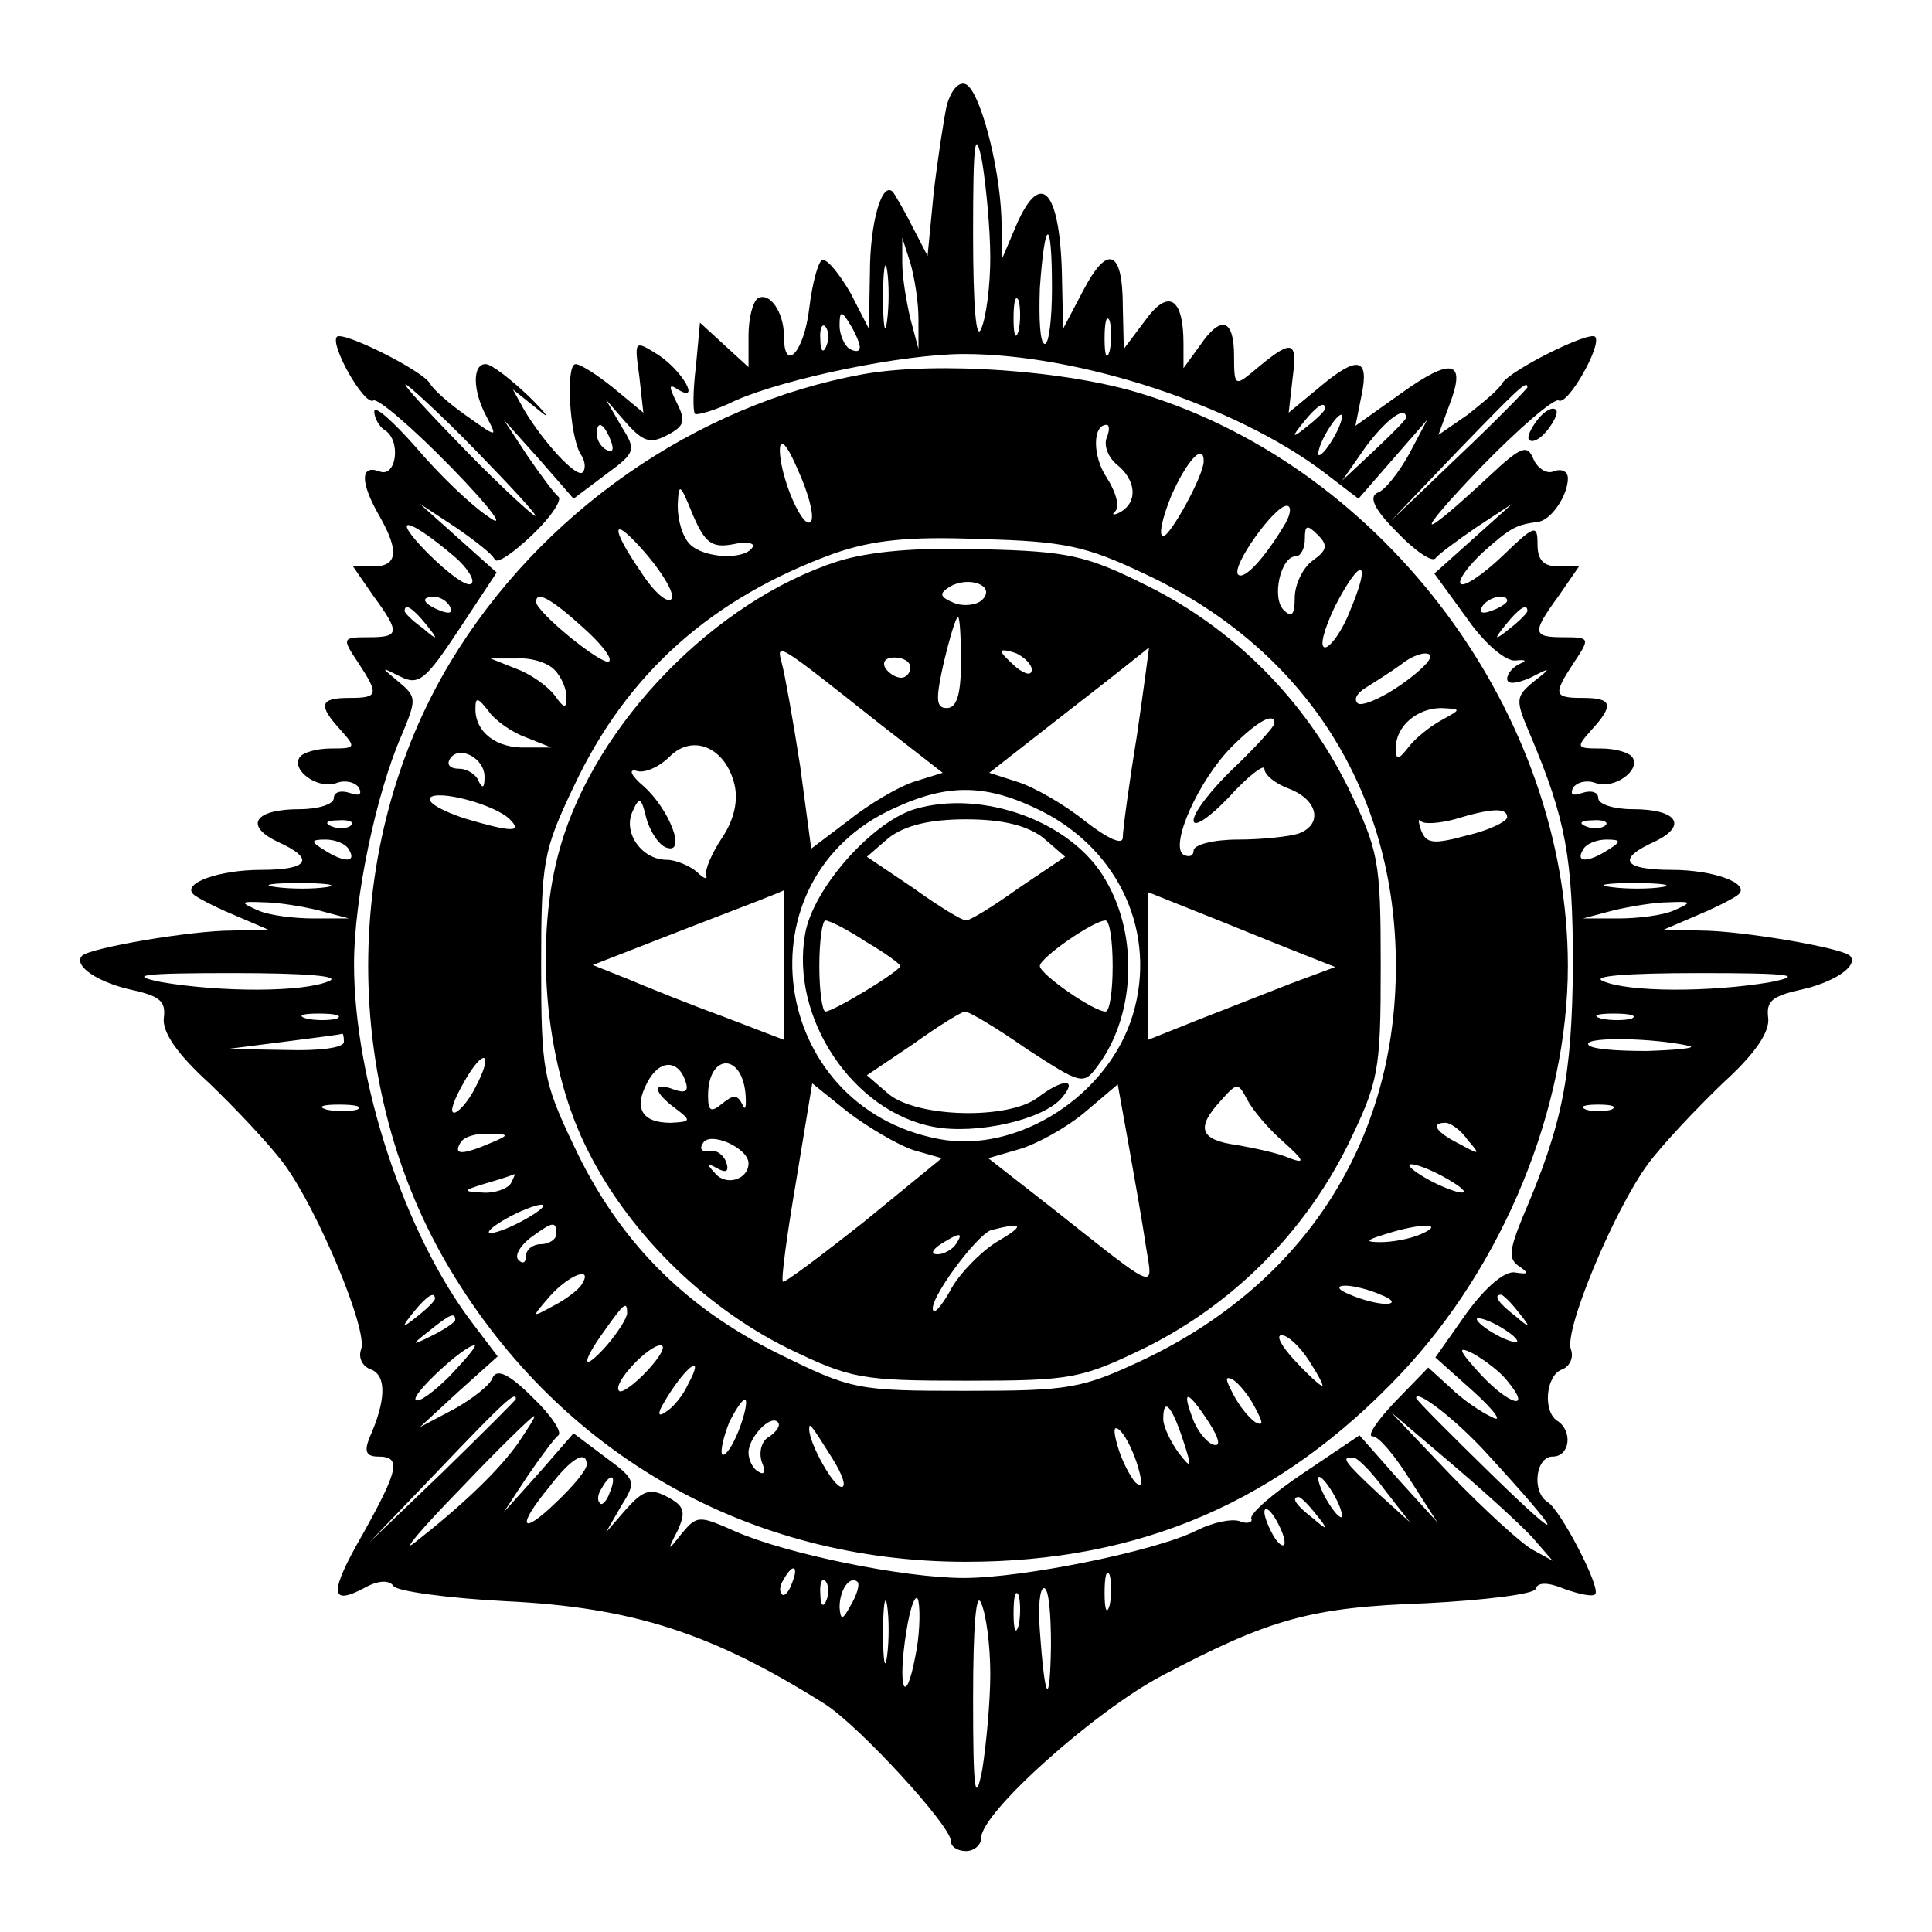 <?xml version="1.0" standalone="no"?>
<!DOCTYPE svg PUBLIC "-//W3C//DTD SVG 20010904//EN"
 "http://www.w3.org/TR/2001/REC-SVG-20010904/DTD/svg10.dtd">
<svg version="1.0" xmlns="http://www.w3.org/2000/svg"
 width="191pt" height="191pt" viewBox="0 0 191 191"
 preserveAspectRatio="xMidYMid meet">
<g transform="translate(0,191) scale(0.1,-0.1)"
fill="#000000" stroke="none">
<path d="M936 1806 c-3 -14 -9 -53 -13 -87 l-6 -62 -15 29 c-8 16 -17 31 -19
34 -11 12 -23 -30 -23 -80 l-1 -55 -18 35 c-11 19 -23 34 -28 33 -4 -1 -10
-23 -13 -48 -5 -43 -25 -65 -25 -27 0 23 -14 44 -26 37 -5 -4 -9 -20 -9 -37
l0 -31 -24 22 -24 22 -4 -43 c-3 -24 -3 -45 -1 -47 1 -2 20 3 40 13 50 22 166
46 226 46 114 0 269 -51 356 -117 l34 -26 34 39 34 39 -18 -34 c-10 -18 -24
-36 -31 -38 -9 -4 -4 -16 19 -39 18 -19 35 -30 38 -26 3 4 22 18 41 31 l35 23
-39 -35 -38 -34 32 -44 c18 -26 39 -43 48 -42 10 1 12 0 5 -3 -7 -3 -13 -10
-13 -15 0 -6 9 -5 23 1 21 11 21 10 3 -4 -18 -15 -18 -18 -3 -53 35 -83 42
-121 42 -228 -1 -109 -10 -156 -50 -249 -13 -32 -14 -41 -3 -48 10 -7 9 -8 -4
-6 -10 2 -29 -14 -48 -40 l-31 -44 38 -34 c21 -19 29 -31 18 -25 -11 5 -30 18
-41 29 l-22 20 -33 -34 c-18 -19 -28 -34 -22 -34 6 0 22 -19 37 -43 l27 -42
-39 43 -38 43 -55 -37 c-30 -20 -53 -40 -52 -45 2 -4 -4 -6 -11 -3 -8 3 -27
-1 -43 -9 -39 -20 -171 -47 -230 -47 -60 0 -176 24 -226 46 -36 16 -38 16 -53
-2 -14 -18 -15 -18 -4 3 8 18 7 24 -10 33 -17 9 -24 7 -41 -12 l-20 -23 15 26
c15 24 15 26 -15 48 l-32 24 -34 -39 -35 -39 23 35 c13 19 27 38 31 41 4 3 -7
20 -26 38 -23 23 -35 28 -39 19 -2 -7 -20 -21 -38 -31 l-34 -18 38 35 39 35
-25 33 c-67 88 -117 240 -117 355 0 65 22 169 47 226 15 36 15 38 -3 53 -18
15 -18 15 2 5 18 -9 25 -3 58 47 l37 56 -38 34 -38 34 35 -23 c19 -13 37 -27
39 -32 2 -5 18 6 37 24 19 18 30 35 26 38 -4 3 -18 22 -31 41 l-23 35 35 -39
34 -39 32 24 c30 22 30 24 15 48 l-15 26 20 -23 c17 -19 24 -21 41 -12 17 9
18 14 9 32 -8 16 -8 19 1 13 23 -14 5 18 -19 34 -24 15 -24 15 -19 -21 l4 -36
-29 24 c-16 13 -33 24 -38 24 -10 0 -6 -71 5 -89 5 -7 5 -15 2 -18 -6 -6 -39
30 -58 62 l-11 20 25 -20 c13 -11 9 -5 -9 13 -18 17 -37 32 -43 32 -13 0 -13
-26 1 -52 11 -21 11 -21 -20 1 -17 12 -33 26 -36 32 -8 13 -86 52 -92 46 -7
-8 27 -68 36 -63 4 3 39 -27 77 -66 40 -41 55 -62 37 -49 -18 12 -50 43 -72
69 -23 26 -41 42 -41 35 0 -6 5 -15 10 -18 17 -10 12 -48 -5 -41 -19 7 -19
-11 0 -44 20 -35 18 -50 -6 -50 l-20 0 20 -29 c27 -37 26 -41 -5 -41 -26 0
-26 -1 -10 -25 21 -32 20 -35 -9 -35 -29 0 -31 -7 -8 -32 15 -17 15 -18 -10
-18 -14 0 -28 -4 -31 -9 -8 -13 19 -32 37 -25 8 3 18 1 22 -5 3 -7 0 -8 -9 -5
-9 3 -16 1 -16 -5 0 -6 -15 -11 -34 -11 -44 0 -55 -16 -22 -32 38 -17 32 -28
-16 -28 -41 0 -78 -13 -67 -24 3 -3 20 -12 39 -20 l35 -15 -36 -1 c-40 0 -140
-17 -148 -25 -9 -10 17 -27 51 -34 26 -6 32 -11 30 -27 -2 -14 13 -36 45 -65
26 -25 60 -61 74 -80 33 -45 83 -164 76 -183 -3 -8 1 -17 10 -20 15 -6 15 -30
-2 -68 -5 -13 -3 -18 9 -18 23 0 20 -13 -15 -76 -34 -59 -33 -72 1 -54 14 8
25 8 29 2 3 -5 53 -12 111 -15 126 -6 205 -32 316 -102 34 -22 124 -120 124
-135 0 -6 7 -10 15 -10 8 0 15 6 15 13 0 25 112 125 178 160 108 57 148 68
262 72 58 3 106 9 108 14 2 7 12 7 29 0 14 -5 28 -8 30 -5 6 6 -34 83 -47 91
-16 10 -12 45 5 45 17 0 20 25 5 35 -15 9 -12 45 4 51 8 3 12 12 9 20 -7 19
43 138 76 183 14 19 48 55 74 80 32 29 47 51 45 65 -2 16 4 21 30 27 34 7 60
24 51 34 -8 8 -108 25 -148 25 l-36 1 35 15 c19 8 36 17 39 20 11 11 -26 24
-66 24 -49 0 -55 11 -17 28 33 16 22 32 -22 32 -19 0 -34 5 -34 11 0 6 -7 8
-16 5 -9 -3 -12 -2 -9 5 4 6 14 8 22 5 18 -7 45 12 37 25 -3 5 -17 9 -31 9
-25 0 -25 1 -10 18 23 25 21 32 -8 32 -29 0 -30 3 -9 35 16 24 16 25 -10 25
-31 0 -32 4 -5 41 l20 29 -20 0 c-15 0 -21 6 -21 22 0 20 -3 19 -35 -12 -19
-18 -38 -31 -41 -27 -3 3 7 17 22 31 28 25 33 27 54 30 13 1 30 26 30 43 0 7
-6 10 -14 7 -7 -3 -16 3 -20 12 -6 15 -12 13 -44 -17 -72 -67 -76 -62 -8 9 38
39 73 69 77 66 9 -5 43 55 36 63 -6 6 -84 -33 -92 -46 -3 -6 -19 -19 -34 -31
l-29 -20 11 30 c17 44 2 47 -48 11 l-45 -32 6 30 c8 38 -4 40 -43 7 l-29 -24
4 35 c5 38 -1 38 -40 5 -17 -14 -18 -13 -18 16 0 37 -13 41 -34 10 l-16 -22 0
24 c0 46 -15 55 -38 23 l-21 -28 -1 42 c0 56 -15 62 -39 16 l-20 -38 -1 45
c-1 90 -20 115 -45 58 l-14 -33 -1 40 c-2 53 -22 128 -36 132 -7 2 -14 -7 -18
-21z m43 -151 c0 -27 -4 -59 -9 -70 -5 -13 -8 22 -8 95 0 90 2 105 9 70 4 -25
8 -67 8 -95z m61 -30 c0 -30 -3 -55 -7 -55 -5 0 -6 25 -5 55 5 71 12 71 12 0z
m-132 -30 l0 -30 -8 30 c-4 17 -8 41 -8 55 l0 25 8 -25 c4 -14 8 -38 8 -55z
m-31 -2 c-2 -16 -4 -5 -4 22 0 28 2 40 4 28 2 -13 2 -35 0 -50z m130 -10 c-3
-10 -5 -4 -5 12 0 17 2 24 5 18 2 -7 2 -21 0 -30z m-157 -16 c0 -5 -4 -5 -10
-2 -5 3 -10 14 -10 23 0 15 2 15 10 2 5 -8 10 -19 10 -23z m247 -4 c-3 -10 -5
-4 -5 12 0 17 2 24 5 18 2 -7 2 -21 0 -30z m-280 5 c-3 -8 -6 -5 -6 6 -1 11 2
17 5 13 3 -3 4 -12 1 -19z m-347 -103 c35 -36 62 -65 59 -65 -2 0 -34 29 -69
65 -35 36 -62 65 -59 65 2 0 34 -29 69 -65z m1040 62 c0 -1 -30 -32 -67 -67
l-68 -65 65 68 c60 62 70 72 70 64z m-200 -21 c0 -2 -8 -10 -17 -17 -16 -13
-17 -12 -4 4 13 16 21 21 21 13z m10 -26 c-6 -11 -13 -20 -16 -20 -2 0 0 9 6
20 6 11 13 20 16 20 2 0 0 -9 -6 -20z m70 17 c0 -2 -14 -16 -32 -33 l-31 -29
23 33 c20 27 40 42 40 29z m-786 -23 c3 -8 2 -12 -4 -9 -6 3 -10 10 -10 16 0
14 7 11 14 -7z m-155 -114 c13 -11 21 -24 17 -27 -4 -4 -23 10 -44 31 -37 38
-19 35 27 -4z m-4 -50 c3 -6 -1 -7 -9 -4 -18 7 -21 14 -7 14 6 0 13 -4 16 -10z
m1045 6 c0 -2 -7 -7 -16 -10 -8 -3 -12 -2 -9 4 6 10 25 14 25 6z m-1069 -23
c13 -16 12 -17 -3 -4 -10 7 -18 15 -18 17 0 8 8 3 21 -13z m1089 13 c0 -2 -8
-10 -17 -17 -16 -13 -17 -12 -4 4 13 16 21 21 21 13z m-1163 -212 c-3 -3 -12
-4 -19 -1 -8 3 -5 6 6 6 11 1 17 -2 13 -5z m1240 0 c-3 -3 -12 -4 -19 -1 -8 3
-5 6 6 6 11 1 17 -2 13 -5z m-1242 -24 c8 -13 -5 -13 -25 0 -13 8 -13 10 2 10
9 0 20 -4 23 -10z m1245 0 c-20 -13 -33 -13 -25 0 3 6 14 10 23 10 15 0 15 -2
2 -10z m-1267 -37 c-13 -2 -35 -2 -50 0 -16 2 -5 4 22 4 28 0 40 -2 28 -4z
m1320 0 c-13 -2 -35 -2 -50 0 -16 2 -5 4 22 4 28 0 40 -2 28 -4z m-1328 -23
l30 -8 -35 0 c-19 0 -44 3 -55 8 -18 8 -18 9 5 8 14 0 39 -4 55 -8z m1340 0
c-11 -5 -36 -8 -55 -8 l-35 0 30 8 c17 4 41 8 55 8 23 1 23 0 5 -8z m-1330
-70 c-25 -11 -106 -11 -165 -1 -35 7 -20 9 70 9 73 0 108 -3 95 -8z m1425 -1
c-59 -10 -140 -10 -165 1 -13 5 22 8 95 8 90 0 105 -2 70 -9z m-1417 -36 c-7
-2 -21 -2 -30 0 -10 3 -4 5 12 5 17 0 24 -2 18 -5z m1280 0 c-7 -2 -21 -2 -30
0 -10 3 -4 5 12 5 17 0 24 -2 18 -5z m-1273 -23 c0 -6 -25 -9 -57 -8 l-58 1
55 7 c30 4 56 7 58 8 1 1 2 -2 2 -8z m1330 -4 c8 -2 -11 -4 -42 -5 -32 0 -58
2 -58 7 0 7 64 6 100 -2z m-1317 -63 c-7 -2 -21 -2 -30 0 -10 3 -4 5 12 5 17
0 24 -2 18 -5z m1240 0 c-7 -2 -19 -2 -25 0 -7 3 -2 5 12 5 14 0 19 -2 13 -5z
m-1163 -187 c0 -2 -8 -10 -17 -17 -16 -13 -17 -12 -4 4 13 16 21 21 21 13z
m1071 -13 c13 -16 12 -17 -3 -4 -17 13 -22 21 -14 21 2 0 10 -8 17 -17z
m-1051 -8 c0 -2 -10 -9 -22 -15 -22 -11 -22 -10 -4 4 21 17 26 19 26 11z
m1050 -21 c0 -2 -9 0 -20 6 -11 6 -20 13 -20 16 0 2 9 0 20 -6 11 -6 20 -13
20 -16z m-1055 -34 c-16 -16 -31 -27 -34 -24 -5 5 48 54 58 54 3 0 -8 -13 -24
-30z m1045 -5 c25 -30 3 -25 -26 6 -22 24 -24 29 -8 21 11 -6 27 -18 34 -27z
m-980 -18 c0 -1 -33 -34 -72 -72 l-73 -70 70 73 c64 67 75 77 75 69z m960 -54
c77 -84 80 -94 7 -23 -42 41 -77 76 -77 78 0 9 40 -22 70 -55z m-958 10 c-20
-28 -56 -62 -102 -98 -14 -11 6 13 45 53 38 40 71 72 73 72 2 0 -6 -12 -16
-27z m1003 -93 l20 -23 -20 11 c-11 6 -47 39 -80 73 l-60 63 60 -51 c33 -28
69 -61 80 -73z m-935 72 c0 -5 -13 -21 -30 -37 -35 -34 -40 -25 -7 15 22 29
37 37 37 22z m789 -25 l25 -32 -32 29 c-33 31 -37 36 -24 35 4 0 18 -14 31
-32z m-766 -2 c-3 -9 -8 -14 -10 -11 -3 3 -2 9 2 15 9 16 15 13 8 -4z m717 -5
c6 -11 8 -20 6 -20 -3 0 -10 9 -16 20 -6 11 -8 20 -6 20 3 0 10 -9 16 -20z
m-19 -17 c13 -16 12 -17 -3 -4 -17 13 -22 21 -14 21 2 0 10 -8 17 -17z m-31
-28 c0 -5 -5 -3 -10 5 -5 8 -10 20 -10 25 0 6 5 3 10 -5 5 -8 10 -19 10 -25z
m-487 -40 c-3 -9 -8 -14 -10 -11 -3 3 -2 9 2 15 9 16 15 13 8 -4z m314 -22
c-3 -10 -5 -4 -5 12 0 17 2 24 5 18 2 -7 2 -21 0 -30z m-280 5 c-3 -8 -6 -5
-6 6 -1 11 2 17 5 13 3 -3 4 -12 1 -19z m24 -5 c-8 -15 -10 -15 -11 -2 0 17
10 32 18 25 2 -3 -1 -13 -7 -23z m36 -50 c-2 -16 -4 -5 -4 22 0 28 2 40 4 28
2 -13 2 -35 0 -50z m28 0 c-10 -53 -18 -32 -9 24 4 26 10 40 12 30 2 -11 1
-35 -3 -54z m74 -18 c0 -27 -4 -70 -8 -95 -7 -35 -9 -20 -9 70 0 73 3 108 8
95 5 -11 9 -42 9 -70z m28 48 c-3 -10 -5 -4 -5 12 0 17 2 24 5 18 2 -7 2 -21
0 -30z m32 -20 c-1 -62 -6 -56 -11 15 -2 23 0 42 4 42 5 0 7 -26 7 -57z"/>
<path d="M853 1540 c-165 -30 -319 -137 -408 -285 -108 -180 -108 -420 0 -600
110 -184 297 -289 510 -289 173 0 311 60 430 186 101 107 165 262 165 403 0
249 -180 491 -419 565 -75 24 -205 33 -278 20z m241 -63 c-3 -8 2 -20 11 -27
18 -15 20 -36 3 -46 -7 -4 -10 -3 -5 1 4 5 0 19 -9 33 -14 21 -14 52 0 52 3 0
3 -6 0 -13z m-292 -82 c-7 -12 -31 43 -31 70 0 13 7 6 18 -20 10 -22 16 -44
13 -50z m388 59 c0 -14 -33 -74 -40 -74 -5 0 -1 18 8 40 15 34 32 53 32 34z
m-465 -82 c13 3 22 1 19 -3 -8 -13 -48 -11 -62 3 -7 7 -12 23 -12 38 1 23 2
23 15 -9 12 -28 19 -33 40 -29z m546 21 c-20 -34 -41 -57 -47 -51 -7 8 36 68
48 68 5 0 4 -8 -1 -17z m-607 -75 c-4 -5 -17 6 -30 26 -33 48 -29 58 6 17 16
-19 27 -38 24 -43z m634 38 c-10 -7 -18 -24 -18 -37 0 -17 -3 -20 -11 -12 -12
12 -3 53 12 53 5 0 9 8 9 17 0 14 2 15 13 4 10 -10 9 -15 -5 -25z m-167 -13
c159 -74 249 -215 249 -388 0 -173 -90 -313 -249 -389 -62 -29 -73 -31 -177
-31 -107 0 -112 1 -185 37 -93 46 -158 112 -202 206 -30 63 -32 74 -32 177 0
103 2 114 32 177 53 113 137 187 258 231 38 13 73 17 145 14 82 -2 104 -7 161
-34z m204 -36 c-8 -21 -20 -37 -25 -37 -6 0 -1 18 10 41 26 50 36 46 15 -4z
m-759 -17 c18 -16 30 -31 26 -34 -7 -4 -72 49 -72 59 0 11 14 4 46 -25z m809
-57 c-20 -14 -40 -22 -43 -18 -4 4 0 10 8 15 8 5 24 15 35 23 11 9 24 13 28
10 5 -3 -8 -16 -28 -30z m-837 15 c7 -7 12 -19 12 -27 0 -12 -2 -12 -12 2 -7
9 -24 21 -38 26 l-25 10 26 0 c14 1 30 -4 37 -11z m-28 -67 l25 -10 -25 0
c-29 -1 -50 15 -50 38 0 12 2 12 13 -2 6 -9 23 -21 37 -26z m905 17 c-11 -6
-26 -18 -32 -26 -11 -14 -13 -14 -13 -1 0 21 21 39 45 39 20 -1 20 -1 0 -12z
m-946 -57 c0 -10 -2 -11 -6 -3 -2 6 -11 12 -19 12 -9 0 -13 4 -9 10 9 14 35 0
34 -19z m25 -41 c13 -13 2 -13 -45 1 -21 7 -36 15 -34 20 6 9 64 -6 79 -21z
m986 2 c0 -4 -18 -13 -40 -18 -33 -9 -40 -8 -45 5 -3 8 -3 13 0 9 3 -3 18 -2
33 2 36 11 52 12 52 2z m-1020 -267 c-7 -14 -17 -25 -21 -25 -5 0 0 13 9 29
20 36 31 32 12 -4z m981 -52 c13 -15 12 -15 -8 -4 -24 12 -29 21 -14 21 5 0
15 -7 22 -17z m-966 -3 c-28 -12 -37 -12 -30 0 3 6 16 10 28 9 21 0 21 -1 2
-9z m945 -35 c14 -8 21 -14 15 -14 -5 0 -21 6 -35 14 -14 8 -20 14 -15 14 6 0
21 -6 35 -14z m-925 -5 c-3 -5 -16 -10 -28 -9 -20 1 -20 2 3 9 14 4 26 8 28 9
2 1 0 -3 -3 -9z m15 -35 c-14 -8 -29 -14 -35 -14 -5 0 1 6 15 14 14 8 30 14
35 14 6 0 -1 -6 -15 -14z m30 -15 c0 -5 -7 -10 -15 -10 -8 0 -15 -5 -15 -12 0
-6 -3 -8 -7 -4 -5 4 1 14 11 22 23 17 26 17 26 4z m855 0 c-11 -5 -29 -8 -40
-8 -16 0 -15 2 5 8 34 11 60 11 35 0z m-830 -50 c-3 -5 -16 -15 -28 -21 -22
-12 -22 -12 -3 10 19 21 43 30 31 11z m790 -10 c13 -5 14 -9 5 -9 -8 0 -24 4
-35 9 -13 5 -14 9 -5 9 8 0 24 -4 35 -9z m-745 -18 c0 -5 -9 -19 -20 -32 -25
-28 -26 -18 -2 15 19 27 22 29 22 17z m674 -47 c9 -14 15 -25 13 -25 -2 0 -14
11 -27 25 -13 14 -19 25 -13 25 6 0 18 -11 27 -25z m-654 -10 c-13 -14 -26
-23 -28 -20 -7 7 29 45 41 45 6 0 0 -11 -13 -25z m40 -14 c-5 -11 -15 -23 -22
-27 -7 -5 -8 -2 -3 7 21 37 44 55 25 20z m561 -23 c8 -15 8 -18 0 -14 -6 4
-16 16 -22 28 -8 15 -8 18 0 14 6 -4 16 -16 22 -28z m-511 -23 c-6 -15 -13
-25 -16 -23 -2 3 1 17 7 32 7 14 14 24 16 22 2 -2 -1 -16 -7 -31z m465 9 c11
-17 12 -25 4 -22 -6 2 -16 14 -20 26 -11 29 -5 28 16 -4z m-26 -16 c10 -30 9
-31 -4 -14 -8 11 -15 26 -15 33 0 22 8 14 19 -19z m-408 2 c-8 -4 -11 -15 -8
-25 4 -9 3 -14 -3 -10 -6 3 -10 12 -10 19 0 15 22 38 29 30 3 -3 -1 -9 -8 -14z
m62 -22 c10 -16 14 -28 9 -28 -8 0 -32 43 -32 57 0 7 1 6 23 -29z m302 -8 c5
-17 4 -22 -3 -15 -5 6 -13 21 -17 35 -5 17 -4 22 3 15 5 -5 13 -21 17 -35z"/>
<path d="M828 1355 c-121 -39 -239 -160 -274 -282 -26 -89 -16 -211 24 -294
40 -84 116 -160 201 -202 62 -30 72 -32 176 -32 105 0 114 2 178 33 86 43 156
113 199 199 31 64 33 73 33 178 0 105 -2 114 -33 178 -43 86 -113 156 -198
198 -60 30 -78 34 -163 36 -65 2 -111 -2 -143 -12z m143 -38 c-5 -5 -18 -7
-28 -3 -14 6 -15 9 -4 16 19 11 46 1 32 -13z m-21 -62 c0 -31 -4 -45 -14 -45
-11 0 -11 9 -3 45 6 25 12 45 14 45 2 0 3 -20 3 -45z m-81 -60 l63 -49 -29 -9
c-15 -5 -44 -22 -64 -38 l-37 -28 -11 82 c-7 45 -15 90 -18 101 -6 22 -5 21
96 -59z m151 53 c0 -6 -6 -5 -15 2 -8 7 -15 14 -15 16 0 2 7 1 15 -2 8 -4 15
-11 15 -16z m104 -65 c-8 -49 -14 -94 -14 -101 0 -8 -15 -1 -37 16 -21 17 -51
34 -67 39 l-28 9 78 61 c44 34 79 62 80 63 0 0 -5 -39 -12 -87z m-224 67 c0
-5 -4 -10 -9 -10 -6 0 -13 5 -16 10 -3 6 1 10 9 10 9 0 16 -4 16 -10z m360
-55 c0 -3 -18 -23 -40 -44 -22 -21 -40 -44 -40 -52 0 -8 16 3 35 23 19 21 35
33 35 28 0 -6 11 -15 25 -20 28 -11 33 -35 9 -44 -9 -3 -36 -6 -60 -6 -24 0
-44 -5 -44 -11 0 -5 -4 -7 -10 -4 -14 9 15 74 48 107 26 26 42 34 42 23z
m-534 -60 c4 -16 0 -35 -12 -53 -10 -15 -17 -31 -16 -37 2 -5 -2 -4 -9 3 -7 6
-21 12 -30 12 -24 0 -43 26 -34 47 7 16 9 15 14 -6 4 -14 13 -27 20 -29 20 -7
3 38 -23 61 -12 10 -15 17 -7 15 8 -3 23 4 33 14 23 23 55 9 64 -27z m304 -27
c77 -39 114 -121 90 -201 -24 -80 -114 -138 -192 -123 -168 32 -199 257 -44
327 54 25 92 24 146 -3z m-255 -152 l0 -74 -60 23 c-33 12 -75 29 -94 37 l-35
14 95 37 c52 20 94 36 94 37 0 0 0 -33 0 -74z m502 15 l43 -17 -43 -16 c-23
-9 -64 -25 -92 -36 l-50 -20 0 73 0 73 50 -20 c28 -11 69 -28 92 -37z m-599
-131 c3 -9 -1 -11 -12 -7 -21 8 -21 -2 2 -19 16 -12 15 -13 -5 -14 -28 0 -37
14 -23 40 12 23 31 23 38 0z m59 -11 c1 -13 0 -18 -3 -11 -5 10 -9 10 -20 1
-11 -9 -14 -8 -14 8 0 41 33 43 37 2z m166 -56 l28 -8 -77 -63 c-43 -34 -79
-61 -80 -59 -2 2 4 46 13 99 l16 97 36 -29 c20 -15 49 -32 64 -37z m230 -96
c7 -43 13 -45 -92 38 l-64 50 31 9 c17 5 46 21 64 36 l33 28 11 -61 c6 -34 14
-79 17 -100z m136 104 c20 -18 22 -22 6 -16 -11 5 -35 10 -52 13 -37 5 -41 17
-16 44 16 18 17 18 26 1 5 -10 21 -29 36 -42z m-529 -21 c0 -16 -22 -23 -33
-10 -9 10 -9 11 2 5 9 -5 12 -3 9 6 -3 8 -11 13 -17 11 -7 -1 -10 2 -6 8 7 12
45 -5 45 -20z m245 -78 c-16 -10 -36 -31 -44 -45 -8 -15 -16 -25 -18 -23 -8 7
42 75 57 80 32 8 34 5 5 -12z m-40 -2 c-3 -5 -12 -10 -18 -10 -7 0 -6 4 3 10
19 12 23 12 15 0z"/>
<path d="M904 1110 c-42 -13 -100 -78 -108 -123 -15 -83 47 -176 127 -191 42
-8 109 7 127 29 16 19 1 19 -24 0 -29 -22 -118 -20 -147 3 l-22 19 46 31 c25
18 48 32 51 32 4 0 31 -16 61 -37 54 -35 56 -36 70 -17 37 49 41 128 8 184
-33 58 -122 90 -189 70z m127 -28 l22 -19 -46 -31 c-25 -18 -48 -32 -52 -32
-4 0 -27 14 -52 32 l-46 31 22 19 c16 12 40 18 76 18 36 0 60 -6 76 -18z
m-175 -103 c19 -11 34 -22 34 -24 0 -5 -66 -45 -74 -45 -3 0 -6 20 -6 45 0 25
3 45 6 45 4 0 22 -9 40 -21z m244 -24 c0 -25 -3 -45 -7 -45 -12 0 -65 37 -65
45 0 8 53 45 65 45 4 0 7 -20 7 -45z"/>
<path d="M1520 1495 c-7 -9 -11 -18 -8 -20 3 -3 11 1 18 10 7 9 11 18 8 20 -3
3 -11 -1 -18 -10z"/>
</g>
</svg>
